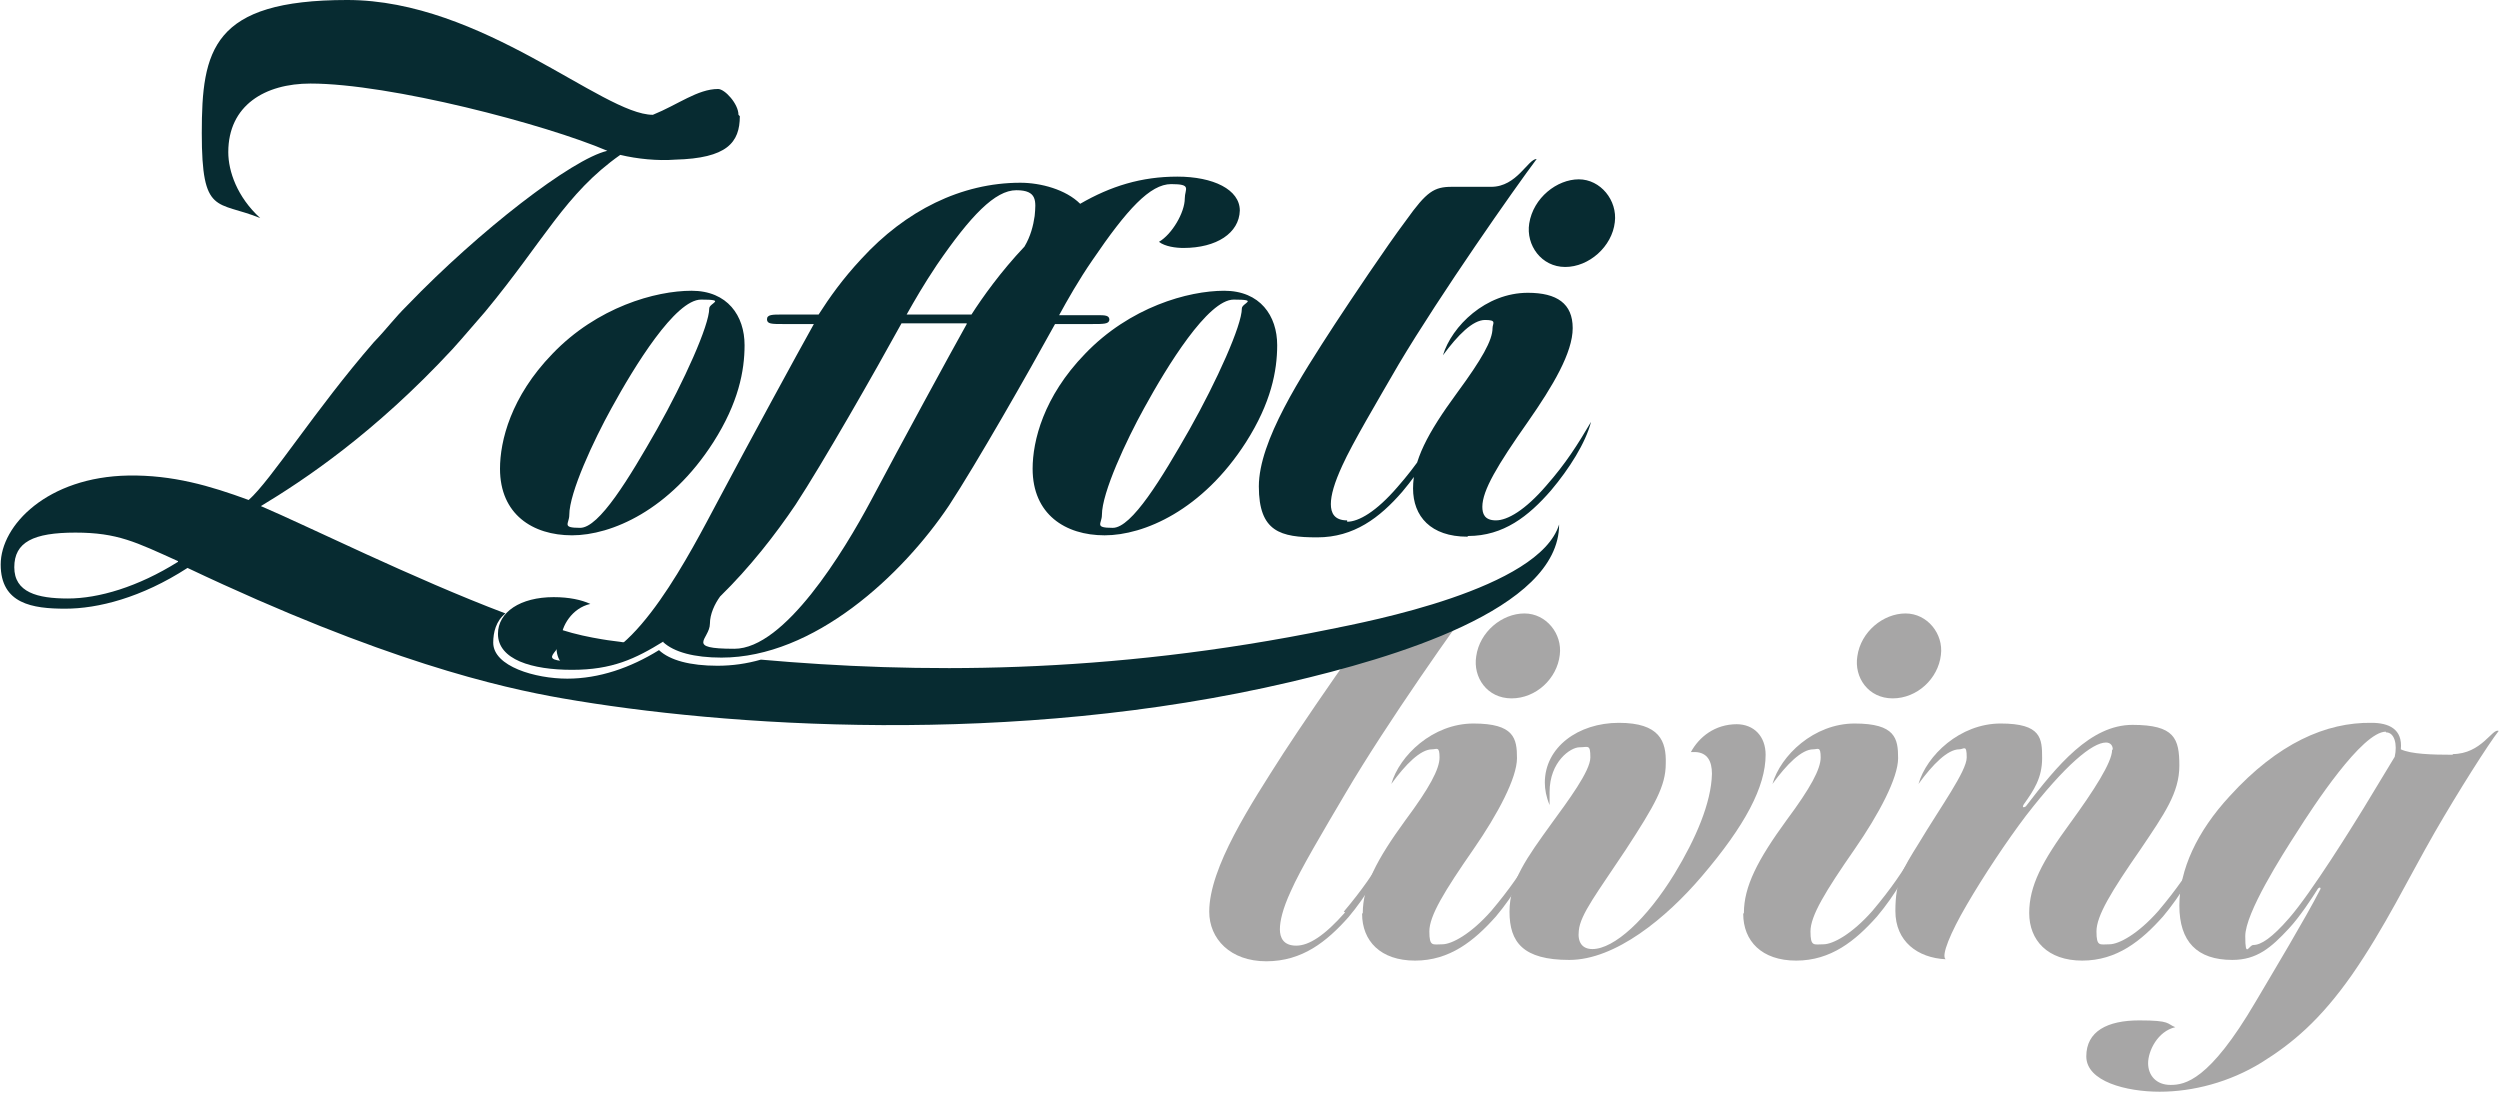 <svg xmlns="http://www.w3.org/2000/svg" width="368" height="161" fill="none"><g clip-path="url(#a)"><path fill="#A7A6A6" d="M197.8 134.201c2.7-3.2 4.5-5.8 6.4-9.1-.8 3-3.1 6.8-5.7 9.9-3.2 3.6-6.8 6.5-12.1 6.5s-8.4-3.3-8.4-7.3c0-6.5 6.1-15.8 10.9-23.3 2.2-3.4 7.3-10.9 10.2-14.9 2.9-4.1 3.9-4.7 6.5-4.7h5.7c3.7 0 5.3-4 6.6-4-3.3 4.3-13.8 19.2-19.8 29.4-3.3 5.6-6.7 11.3-8.1 14.5-1.2 2.6-1.6 4.4-1.6 5.6 0 1.2.5 2.4 2.4 2.4s4.2-1.5 7.2-4.9l-.2-.1Z"/><path fill="#A7A6A6" d="M200.6 134.401c0-3.9 2-7.8 6.3-13.7 3.5-4.7 5-7.5 5-9.2 0-1.7-.4-1.2-1.1-1.2-1.7 0-3.9 2.2-6 5.1 1.2-4.2 6.1-8.9 12.1-8.9s6.4 2.2 6.4 5.1c0 2.9-2.8 8.2-6.4 13.4-4.3 6.2-6.5 9.8-6.5 12.1 0 2.3.5 1.9 1.9 1.9s4.2-1.5 7.2-4.9c2.7-3.2 4.5-5.8 6.4-9.1-.8 3-3.1 6.8-5.7 9.9-3.2 3.6-6.8 6.5-11.9 6.5-5.1 0-7.8-2.9-7.8-6.9l.1-.1Zm23.8-44.1c3.2 0 5.6 3 5.2 6.1-.4 3.5-3.5 6.4-7.1 6.4-3.6 0-5.7-3.1-5.2-6.2.5-3.6 3.8-6.3 7.1-6.3Z"/><path fill="#A7A6A6" d="M255.599 106.602c2.6 0 4.3 1.8 4.3 4.5 0 4.7-3 10.4-9.4 17.9-5.2 6.1-12.7 12.3-19.5 12.3-6.8 0-8.8-2.6-8.8-7.1s2.6-8 6.2-13c2.4-3.3 5.7-7.7 5.7-9.7 0-2-.3-1.5-1.6-1.5s-4.4 2.1-4.4 6.6v1.9c-.5-1.2-.7-2.3-.7-3.3 0-5.2 4.9-8.8 10.9-8.8s7 2.7 6.9 6c0 3.3-1.6 6.1-5.9 12.7-4.1 6.2-6.7 9.5-6.9 11.9-.2 1.7.5 2.7 2 2.7 3.2 0 8-4.4 12.1-11.1 3.1-5.1 5.4-10.4 5.5-14.7 0-1.9-.7-3.1-2.4-3.2h-.7c1.2-2.2 3.5-4.1 6.8-4.1h-.1ZM256.702 134.401c0-3.9 2-7.8 6.3-13.7 3.5-4.7 5-7.5 5-9.2 0-1.7-.4-1.2-1.1-1.2-1.7 0-3.9 2.2-6 5.1 1.2-4.2 6.1-8.9 12.1-8.9s6.4 2.2 6.4 5.1c0 2.9-2.8 8.2-6.4 13.4-4.3 6.2-6.5 9.8-6.5 12.1 0 2.3.5 1.9 1.9 1.9s4.2-1.5 7.2-4.9c2.7-3.2 4.5-5.8 6.4-9.1-.8 3-3.1 6.8-5.7 9.9-3.2 3.6-6.8 6.5-11.9 6.5-5.1 0-7.8-2.9-7.8-6.9l.1-.1Zm23.8-44.1c3.2 0 5.6 3 5.2 6.1-.4 3.5-3.5 6.4-7.1 6.4-3.6 0-5.7-3.1-5.2-6.2.5-3.6 3.8-6.3 7.1-6.3Z"/><path fill="#A7A6A6" d="M311 110.3c0-.5-.3-1-1-1-2 0-6 3.3-11.8 10.8-2.8 3.7-6.2 8.8-8.7 13.1-2.4 4.1-3.8 7.5-3.1 8-4.1-.2-7.4-2.6-7.4-7.1s1.1-6.2 3.4-9.9c3.3-5.5 7.1-10.7 7.1-12.7s-.4-1.2-1.1-1.2c-1.7 0-3.9 2.2-6 5.1 1.2-4.2 6.1-8.9 12.1-8.9s6.1 2.2 6.1 5.1c0 2.9-1.2 4.7-2.7 6.8-.3.5 0 .5.3.3 4.6-6 9.5-12 15.7-12 6.2 0 6.9 2 6.9 6s-2.2 7.1-5.7 12.3c-4.3 6.2-6.5 9.8-6.5 12.1 0 2.3.5 1.9 1.9 1.9s4.2-1.5 7.2-4.9c2.7-3.2 4.5-5.8 6.4-9.1-.8 3-3.1 6.8-5.7 9.9-3.2 3.6-6.8 6.5-11.9 6.5-5.1 0-7.8-3-7.8-7s1.9-7.6 6-13.2c3.5-4.8 6.2-9 6.2-10.8l.1-.1Z"/><path fill="#A7A6A6" d="M361.002 111.001c4.3 0 5.9-3.9 6.8-3.4-1.5 1.9-6 9-9.4 14.9-3.9 6.8-7.4 14.1-12.2 21-4.7 6.7-8.8 10.1-13.3 12.9-4.7 2.9-10.1 4.3-15 4.3s-10.8-1.5-10.8-5.2 3.1-5.3 7.8-5.3c4.7 0 4 .5 5.3 1-2.6.6-4 3.5-4 5.3 0 1.8 1.2 3.2 3.3 3.2 2.1 0 5.7-.6 12.5-12.2 2.6-4.4 7.4-12.4 9.5-16.5.2-.3 0-.5-.3-.2-.8 1.3-2.7 4.2-4.3 5.9-2.6 2.8-4.7 4.6-8.3 4.6-5.2 0-7.8-2.7-7.8-8s2.6-10.9 7.4-16.1c7.1-7.8 14.2-10.9 20.9-10.8 2.5 0 4.6.9 4.3 3.9 1.5.7 4.5.8 7.7.8l-.1-.1Zm-9.8-3.3c-3.5 0-10.7 11-13.1 14.8-2.2 3.4-7.6 11.9-7.6 15.3 0 3.4.5 1.3 1.2 1.3 1.1 0 2.7-1 5.3-4 3.3-3.8 9.3-13.5 10.9-16.1l4.6-7.6c.4-1.8 0-3.6-1.3-3.6v-.1Z"/><path fill="#072B31" d="M88.602 94.1c-1.8-.3-3.8-.7-6-1.4-.5.8-.7 1.7-.7 2.4 0 2.2 1 3.3 3.2 3.3s4.7-1.5 7-3.8c-1.2-.2-2.4-.3-3.5-.5Zm18.7 2.5h.5c-.7 0-1.4-.1-2.1-.2.5.2 1 .3 1.7.3m-81.2-14c-5.9 3.7-11.7 5.4-16.2 5.4s-7.9-.9-7.9-4.6c0-3.7 2.8-5.1 9-5.1s8.9 1.4 15.1 4.2m82.5-65.7c0-1.6-2-3.8-3-3.8-3 0-5.9 2.3-9.6 3.8-7.4 0-25.1-16.9-45-16.9s-21.4 7.4-21.4 19.6c0 12.2 2.2 9.9 8.6 12.5-3.4-3.1-4.7-6.9-4.7-9.7 0-6.9 5.4-10.1 12.1-10.1 11.7 0 34.6 6 43.7 9.9-5.2 1.2-18.9 11.8-29.4 22.7-2.2 2.2-2.8 3.2-5 5.5-8.6 9.9-15.1 20.3-18.4 23.2-5.7-2.1-11.2-3.7-17.7-3.6-11.9.2-18.8 7.3-18.8 13.1s4.7 6.5 9.5 6.5 11.2-1.6 18-6c28.9 13.7 46 17.6 55.2 19.2 23.5 4.1 66.2 7.2 107.1-2.4 14.9-3.5 39.6-10.6 39.6-23.2-2.9 9.5-28.2 14.3-33.6 15.4-33.2 6.8-61.3 6.5-83.9 4.5-2.1.6-4.2.9-6.4.9-4 0-7-.8-8.6-2.3-4.2 2.6-8.8 4.2-13.5 4.2-4.7 0-10.9-1.8-10.9-5.3 0-1.5.4-3.2 1.8-4.3-13.5-5.1-29.4-13-36-15.8 6.3-3.8 16.7-10.7 28.2-23.1 1.9-2.1 2.6-3 4.8-5.5 8.7-10.5 11.8-17.4 19.9-23.1 2.5.6 5.5.9 8.1.7 7.6-.2 9.5-2.5 9.5-6.4"/><path fill="#072B31" d="M225.101 32.898c-.5 3.2 1.8 6.4 5.3 6.4s6.9-3 7.3-6.6c.4-3.2-2.1-6.3-5.3-6.3-3.2 0-6.7 2.7-7.3 6.5Zm-9 46c5.2 0 8.9-2.9 12.2-6.7 2.7-3.2 5.1-7 5.9-10.1-2 3.4-3.7 6.1-6.6 9.4-3.1 3.6-5.7 5.1-7.4 5.1-1.7 0-2-1-2-2 0-2.4 2.2-6.1 6.7-12.5 3.7-5.3 6.6-10.2 6.6-13.8 0-3.6-2.3-5.2-6.6-5.2-6.2 0-11.2 4.9-12.5 9.2 2.2-3 4.4-5.2 6.2-5.2 1.8 0 1.1.5 1.1 1.2 0 1.8-1.6 4.6-5.2 9.5-4.4 6-6.5 10-6.5 14.1s2.6 7.1 8 7.1m-17.7-2.4c-1.9 0-2.4-1.1-2.4-2.4 0-1.3.5-3.1 1.7-5.7 1.5-3.3 5-9.2 8.3-14.9 6.2-10.4 17-25.8 20.3-30.2-1.3 0-2.9 4.1-6.7 4.1h-5.8c-2.6 0-3.7.7-6.7 4.9-3 4-8.2 11.8-10.5 15.3-5 7.7-11.2 17.2-11.2 23.9 0 6.7 3.2 7.5 8.6 7.5 5.4 0 9.2-2.9 12.5-6.7 2.7-3.2 5.1-7 5.9-10.1-2 3.4-3.7 6.1-6.6 9.4-3.1 3.6-5.7 5.1-7.4 5.1m-15.5-31.4c0 2.5-3.7 10.7-7.7 17.8-4.1 7.2-8.5 14.5-11.3 14.5-2.8 0-1.6-.6-1.6-1.9 0-3.3 3.6-11 6.2-15.7 3.4-6.2 9.4-16 13.2-16 3.8 0 1.2.5 1.2 1.3Zm5.2 5.4c0-4.3-2.5-8-7.8-8s-13.9 2.4-20.5 9.3c-6.1 6.3-7.7 12.8-7.7 16.9 0 6.7 4.8 9.8 10.6 9.8s14.4-3.7 20.8-13.7c3.7-5.8 4.6-10.5 4.6-14.3Zm-54.6-4.4c1.3-2.3 2.5-4.4 4.5-7.4 5-7.3 8.6-11 11.7-11 3.1 0 2.9 1.6 2.7 3.8-.2 1.4-.6 3-1.5 4.5-3.5 3.7-6.2 7.5-7.8 10h-9.7l.1.1Zm8.9 1.3c-2.3 4.1-9.7 17.7-14.1 26-4 7.5-12.7 21.8-20.1 21.8-7.4 0-3.6-1.4-3.6-3.7 0-1.4.7-2.9 1.5-4 4.4-4.3 8.2-9.2 11.1-13.5 4-6.1 11.7-19.6 15.6-26.7h9.6v.1Zm-44.7 46.8c1.6 1.5 4.6 2.3 8.6 2.3 13.6 0 26.6-12.1 33.5-22.4 4-6.1 11.7-19.6 15.6-26.7h5.4c1.8 0 2.5 0 2.6-.6 0-.5-.3-.7-1.3-.7h-6.1c1.2-2.2 2.9-5.2 4.9-8.1 5.1-7.5 8.5-11.2 11.6-11.2 3.1 0 2 .7 2 2.1 0 2.1-1.9 5.3-3.8 6.4.9.7 2.5.9 3.6.9 4.9 0 8.2-2.2 8.3-5.5 0-3.1-3.9-5-9.2-5-5.3 0-9.8 1.4-14.3 4-2.1-2.1-5.8-3.1-8.8-3.1-8.7 0-16.9 4.1-23.4 11.2-2.8 3-4.7 5.7-6.3 8.2h-5.4c-1.4 0-2.2 0-2.2.7s.7.7 2.4.7h4.5c-2.3 4.1-9.7 17.7-14.1 26-4 7.5-12.2 23.7-19.9 23.7-7.7 0-3.3-1.1-3.2-3.3 0-1.9 1.6-4.6 4.3-5.2-1.3-.6-3.1-1-5.4-1-4.9 0-8.2 2.2-8.2 5.4 0 3.8 5 5.3 10.9 5.3s9.3-1.6 13.5-4.2m6.7-49c0 2.5-3.7 10.7-7.7 17.8-4.1 7.2-8.5 14.5-11.3 14.5-2.8 0-1.6-.6-1.6-1.9 0-3.3 3.6-11 6.2-15.7 3.4-6.2 9.4-16 13.2-16 3.8 0 1.2.5 1.2 1.3Zm5.2 5.4c0-4.3-2.5-8-7.8-8s-13.9 2.4-20.5 9.3c-6.1 6.3-7.7 12.8-7.7 16.9 0 6.7 4.8 9.8 10.6 9.8s14.4-3.7 20.8-13.7c3.7-5.8 4.6-10.5 4.6-14.3Z"/></g><defs><clipPath id="a"><path fill="#fff" d="M0 0h367.8v160.6H0z"/></clipPath></defs></svg>